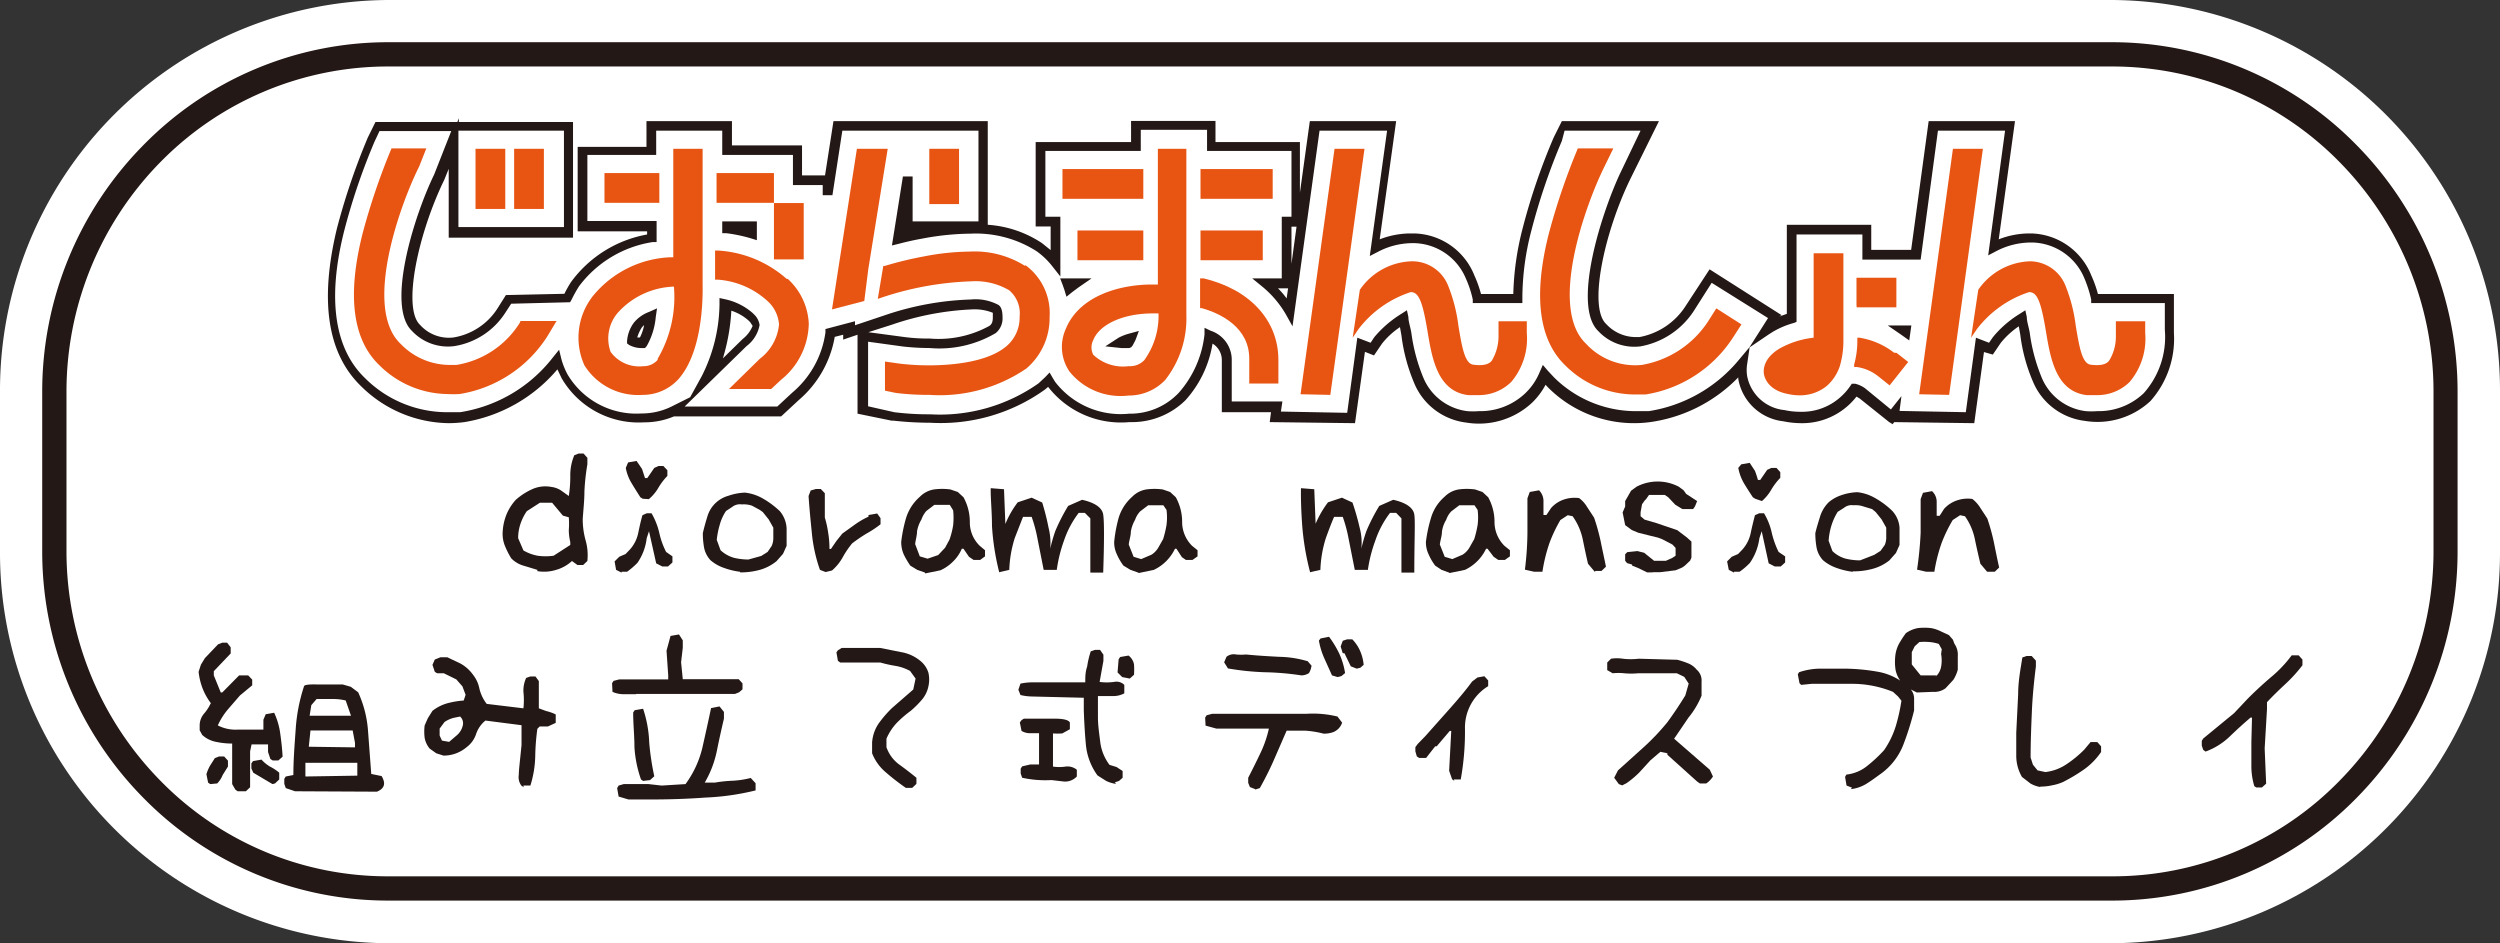 <svg xmlns="http://www.w3.org/2000/svg" viewBox="0 0 118.45 44.69"><rect x="0" y="0" width="118.45" height="44.69" fill="#333333" stroke="none"/><defs><style>.cls-1{fill:#fff;}.cls-2{fill:#231815;}.cls-3{fill:#e85513;}</style></defs><g id="レイヤー_2" data-name="レイヤー 2"><g id="デザイン"><path class="cls-1" d="M18.38,44.69A18.5,18.5,0,0,1,0,26.1V18.59A18.5,18.5,0,0,1,18.38,0h81.7a18.5,18.5,0,0,1,18.37,18.59V26.1a18.5,18.5,0,0,1-18.37,18.59H18.38"/><path class="cls-2" d="M115.87,26.1h-.57A15.5,15.5,0,0,1,110.84,37a15,15,0,0,1-10.76,4.52H18.38A15.05,15.05,0,0,1,7.61,37,15.5,15.5,0,0,1,3.15,26.1V18.59A15.51,15.51,0,0,1,7.61,7.67,15.1,15.1,0,0,1,18.38,3.15h81.7a15.09,15.09,0,0,1,10.76,4.52,15.51,15.51,0,0,1,4.46,10.92V26.1h1.14V18.59a16.63,16.63,0,0,0-4.79-11.72A16.22,16.22,0,0,0,100.08,2H18.38A16.23,16.23,0,0,0,6.8,6.87,16.62,16.62,0,0,0,2,18.59V26.1A16.61,16.61,0,0,0,6.8,37.81a16.23,16.23,0,0,0,11.58,4.86h81.7a16.22,16.22,0,0,0,11.57-4.86,16.62,16.62,0,0,0,4.79-11.71h-.57"/><path class="cls-2" d="M25.46,27l-.66-.2a1.3,1.3,0,0,1-.58-.35,4,4,0,0,1-.31-.62,1.54,1.54,0,0,1-.09-.68,2.54,2.54,0,0,1,.18-.78,2.36,2.36,0,0,1,.44-.69,3.08,3.08,0,0,1,.77-.5,1.52,1.52,0,0,1,.91-.11,1.1,1.1,0,0,1,.45.16l.38.27a6,6,0,0,0,.07-1,2.41,2.41,0,0,1,.19-.93l.2-.08h.24l.18.2V22a10.44,10.44,0,0,0-.14,1.28c0,.43-.05.87-.08,1.3a3.73,3.73,0,0,0,.13,1,2.58,2.58,0,0,1,.09,1l-.2.19h-.27l-.11-.08-.15-.11a1.86,1.86,0,0,1-.75.42,1.89,1.89,0,0,1-.89.06m.77-.73.79-.51v-.14a2.47,2.47,0,0,1-.07-.57,3.86,3.86,0,0,0,0-.6l-.28-.08-.51-.61h-.58l-.62.4a2.41,2.41,0,0,0-.3.6,2.11,2.11,0,0,0-.11.68l.25.58a2.07,2.07,0,0,0,.67.25,2.71,2.71,0,0,0,.76,0Z"/><path class="cls-2" d="M29.45,27.13,29.19,27l-.07-.4.22-.22.3-.13.22-.23a1.69,1.69,0,0,0,.38-.77c.06-.29.12-.57.2-.84l.2-.09.23,0a3.35,3.35,0,0,1,.37.94,3.73,3.73,0,0,0,.32.89l.3.21v.29l-.21.19h-.27l-.29-.15-.34-1.52-.11.33a2.55,2.55,0,0,1-.44,1.17,3.77,3.77,0,0,1-.49.42l-.26,0m1-3.46-.11-.07c-.14-.22-.28-.44-.41-.66a2.09,2.09,0,0,1-.28-.73l.11-.26.4-.07.26.38.14.43h.11l.33-.48.2-.09.23,0,.19.2v.27a3,3,0,0,0-.42.55,2,2,0,0,1-.46.55Z"/><path class="cls-2" d="M35.06,27.09a3.43,3.43,0,0,1-.75-.18,1.92,1.92,0,0,1-.65-.37,1.23,1.23,0,0,1-.3-.59,3.85,3.85,0,0,1-.06-.69c.06-.26.13-.51.21-.77a1.44,1.44,0,0,1,1-1,2.7,2.7,0,0,1,.78-.15,2.18,2.18,0,0,1,.82.26,4.18,4.18,0,0,1,.84.62,1.37,1.37,0,0,1,.32.82v.82l-.17.38-.31.35A2.19,2.19,0,0,1,36,27a3.43,3.43,0,0,1-.93.12m1-.78.3-.19.19-.28a.9.9,0,0,0,.08-.39V25l-.22-.39-.28-.35L36,24.16l-.37-.2a1.17,1.17,0,0,0-.48-.06.59.59,0,0,0-.46.12l-.29.19a2.17,2.17,0,0,0-.3.66,3.88,3.88,0,0,0-.14.71l.18.49a1.55,1.55,0,0,0,.64.36,3,3,0,0,0,.68.08Z"/><path class="cls-2" d="M39.11,27.1,38.85,27a7.25,7.25,0,0,1-.38-1.7c-.06-.59-.12-1.19-.16-1.8l.1-.26.24-.07h.24l.19.2v.27l0,.88a4.77,4.77,0,0,1,.16.73,4.59,4.59,0,0,1,.06.76h.07l.26-.38.28-.35.6-.43a3.78,3.78,0,0,1,.64-.37V24.4l.41-.07.16.22,0,.29a5,5,0,0,1-.68.45,7.25,7.25,0,0,0-.67.46,4.38,4.38,0,0,0-.44.65,2.28,2.28,0,0,1-.51.63l-.29.07"/><path class="cls-2" d="M43.83,27.13,43.46,27l-.33-.2a4.07,4.07,0,0,1-.31-.53,1.46,1.46,0,0,1-.12-.6,6.85,6.85,0,0,1,.23-1.13,2.19,2.19,0,0,1,.65-1,1.21,1.21,0,0,1,.67-.35,2.9,2.9,0,0,1,.78,0l.35.12.27.25a2.41,2.41,0,0,1,.3,1.18,1.55,1.55,0,0,0,.47,1.12l.25.21v.29l-.23.17-.31,0-.22-.15L45.65,26h-.08a1.83,1.83,0,0,1-.41.6,2,2,0,0,1-.6.42l-.73.15m.62-.87.33-.35.21-.39a3.87,3.87,0,0,0,.17-.67,3.35,3.35,0,0,0,0-.71L45,23.92l-.73,0-.38.29a1.23,1.23,0,0,0-.23.4,1.63,1.63,0,0,0-.21.56c0,.2-.07.41-.09.61l.22.58.37.11Z"/><path class="cls-2" d="M47.35,27.14A11.79,11.79,0,0,1,47,24.92c0-.7-.07-1.3-.06-1.79l.63.05.09,2.32q-.3.12-.12-.42a4.47,4.47,0,0,1,.68-1.28l.66-.22.5.23A11.26,11.26,0,0,1,49.68,25a3,3,0,0,1,.08,1v0a7.72,7.72,0,0,1,.24-.84,9.05,9.05,0,0,1,.61-1.19l.66-.29c.62.14.95.38,1,.7s.05,1.25,0,2.75h-.22l-.39,0V24.56l-.26-.26h-.29a4.56,4.56,0,0,0-.7,1.32A6.78,6.78,0,0,0,50.07,27l-.62,0-.3-1.51a6.68,6.68,0,0,0-.27-1l-.41,0-.39,1A5.61,5.61,0,0,0,47.82,27l-.47.11"/><path class="cls-2" d="M53.93,27.13,53.56,27l-.33-.2a2.61,2.61,0,0,1-.31-.53,1.32,1.32,0,0,1-.13-.6A6.86,6.86,0,0,1,53,24.54a2.17,2.17,0,0,1,.64-1,1.21,1.21,0,0,1,.67-.35,2.91,2.91,0,0,1,.78,0l.35.12.27.25a2.41,2.41,0,0,1,.3,1.18,1.59,1.59,0,0,0,.47,1.12l.26.21v.29l-.24.17-.31,0L56,26.4,55.74,26h-.07a2.11,2.11,0,0,1-1,1l-.72.15m.61-.87a1,1,0,0,0,.33-.35l.22-.39a5,5,0,0,0,.16-.67,2.8,2.8,0,0,0,0-.71l-.15-.22-.72,0-.38.29a1.1,1.1,0,0,0-.24.4,1.62,1.62,0,0,0-.2.56c0,.2-.08.41-.1.61l.23.58.36.11Z"/><path class="cls-2" d="M62.08,27.14a12.6,12.6,0,0,1-.38-2.22c-.05-.7-.07-1.3-.06-1.79l.63.05.09,2.32c-.2.08-.24-.06-.13-.42a4.81,4.81,0,0,1,.69-1.28l.66-.22.5.23A11.26,11.26,0,0,1,64.42,25a2.74,2.74,0,0,1,.08,1v0a7.72,7.72,0,0,1,.24-.84,9.05,9.05,0,0,1,.61-1.19l.66-.29c.62.14.95.38,1,.7s0,1.25,0,2.75H66.8l-.4,0V24.56l-.25-.26h-.29a4.56,4.56,0,0,0-.7,1.32A6.78,6.78,0,0,0,64.81,27l-.62,0-.3-1.51a6.68,6.68,0,0,0-.27-1l-.41,0c-.12.27-.24.59-.39,1A5.61,5.61,0,0,0,62.56,27l-.48.11"/><path class="cls-2" d="M68.66,27.13,68.3,27,68,26.8a2.61,2.61,0,0,1-.31-.53,1.32,1.32,0,0,1-.13-.6,6.86,6.86,0,0,1,.24-1.13,2.09,2.09,0,0,1,.64-1,1.21,1.21,0,0,1,.67-.35,2.91,2.91,0,0,1,.78,0l.35.12.27.25a2.41,2.41,0,0,1,.3,1.18,1.59,1.59,0,0,0,.47,1.12l.26.21v.29l-.24.17-.31,0-.22-.15L70.48,26h-.07a2.11,2.11,0,0,1-1,1l-.73.15m.62-.87a1,1,0,0,0,.33-.35l.22-.39a5,5,0,0,0,.16-.67,2.8,2.8,0,0,0,0-.71l-.15-.22-.72,0-.38.29a1.1,1.1,0,0,0-.24.4,1.44,1.44,0,0,0-.2.56c0,.2-.08.41-.1.61l.23.58.36.11Z"/><path class="cls-2" d="M75.56,27.09l-.32-.38c-.09-.38-.17-.77-.25-1.16a2.89,2.89,0,0,0-.48-1.09l-.23-.05-.35.23a7,7,0,0,0-.51,1.07,7.73,7.73,0,0,0-.34,1.38l-.39,0-.44-.1a14.89,14.89,0,0,0,.12-1.78c0-.53,0-1.07,0-1.6l.11-.3.44-.08a.72.72,0,0,1,.21.52v.65h.14l.22-.33a1.41,1.41,0,0,1,.6-.4,1.59,1.59,0,0,1,.73-.07,1.44,1.44,0,0,1,.37.41l.34.52a10,10,0,0,1,.31,1.12c.08.4.17.8.25,1.2l-.21.2h-.28"/><path class="cls-2" d="M78.35,27.12l-.31,0-.43-.21-.28-.11v-.05l-.24-.07L77,26.57l0-.2v-.11l.1-.1.48-.05.32.08.47.38.36,0h.2l.31-.14.15-.1,0-.37-.15-.16-.48-.25-.21-.08-.33-.08-.6-.15-.31-.13L77,24.88l-.12-.6L77,24l0-.26.28-.49.26-.19a2.16,2.16,0,0,1,2,0l.23.17.12.17.52.34-.1.25-.09.13-.32,0h-.19l-.34-.21-.33-.35-.16-.11-.37,0h-.25l-.13,0-.14.2-.07.07-.12.17-.07.38,0,.19.19.16.55.16,1,.34.46.35.21.19v.76l-.06.14-.24.23-.14.1-.31.13-.73.09h-.41"/><path class="cls-2" d="M82.16,27.13,81.91,27l-.08-.4.22-.22.3-.13.22-.23a1.69,1.69,0,0,0,.38-.77c.06-.29.13-.57.2-.84l.2-.09.23,0a3.08,3.08,0,0,1,.37.94,4.22,4.22,0,0,0,.32.89l.31.21v.29l-.21.19h-.28l-.29-.15-.33-1.52-.11.33a2.65,2.65,0,0,1-.45,1.17,3.21,3.21,0,0,1-.49.42l-.26,0m1-3.46-.11-.07q-.22-.33-.42-.66a2.29,2.29,0,0,1-.27-.73L82.5,22l.4-.07.25.38a4.34,4.34,0,0,1,.14.43h.11l.33-.48.2-.09.24,0,.18.2v.27a3,3,0,0,0-.42.55,2.09,2.09,0,0,1-.45.55Z"/><path class="cls-2" d="M87.77,27.09a3.43,3.43,0,0,1-.75-.18,2,2,0,0,1-.65-.37,1.23,1.23,0,0,1-.3-.59,3.85,3.85,0,0,1-.06-.69c.06-.26.14-.51.22-.77a1.65,1.65,0,0,1,.41-.69,1.77,1.77,0,0,1,.58-.33,2.57,2.57,0,0,1,.78-.15,2.13,2.13,0,0,1,.81.26,3.92,3.92,0,0,1,.84.62A1.31,1.31,0,0,1,90,25v.82l-.17.38-.31.35a2.19,2.19,0,0,1-.79.4,3.38,3.38,0,0,1-.93.12m1-.78.3-.19.2-.28a.91.91,0,0,0,.07-.39V25l-.22-.39-.28-.35-.17-.14L88.3,24a1.12,1.12,0,0,0-.48-.06.57.57,0,0,0-.45.12l-.3.19a2.8,2.8,0,0,0-.3.66,3.19,3.19,0,0,0-.13.71l.18.49a1.46,1.46,0,0,0,.63.36,3,3,0,0,0,.68.08Z"/><path class="cls-2" d="M94.15,27.09l-.32-.38c-.09-.38-.18-.77-.26-1.16a2.87,2.87,0,0,0-.47-1.09l-.23-.05-.35.23A7,7,0,0,0,92,25.71a7.67,7.67,0,0,0-.35,1.38l-.38,0-.44-.1A17.32,17.32,0,0,0,91,25.25c0-.53,0-1.07,0-1.6l.11-.3.43-.08a.69.69,0,0,1,.22.52v.65h.14l.21-.33a1.44,1.44,0,0,1,.61-.4,1.57,1.57,0,0,1,.73-.07,1.6,1.6,0,0,1,.37.41l.34.52a10,10,0,0,1,.31,1.12c.08.4.16.8.25,1.2l-.21.2h-.28"/><path class="cls-2" d="M11.26,37.49l-.11-.08L11,37.15V35.52l0-.29a3.69,3.69,0,0,1-.76-.08,1.33,1.33,0,0,1-.66-.33l-.12-.22,0-.22a.87.87,0,0,1,.2-.56,2.06,2.06,0,0,0,.32-.49H10a2.94,2.94,0,0,1-.4-.71,3.14,3.14,0,0,1-.19-.79l.11-.34.19-.31.62-.65.2-.08h.23l.17.22,0,.29-.8.84V32l.33.81h.07l.8-.81.43,0,.19.2v.27l-.58.48-.58.67a3.26,3.26,0,0,0-.47.75,1.82,1.82,0,0,0,.91.2c.34,0,.67,0,1,0l.25,0v-.22l0-.25.11-.26.4-.07a3.39,3.39,0,0,1,.29,1c.05.36.09.71.11,1.08l-.2.18h-.27l-.11-.07-.11-.33,0-.36h-.22l-.56,0-.07.33V37.3l-.2.19h-.27m-1.42-.34-.1-.07-.08-.4a2.09,2.09,0,0,1,.17-.4l.23-.36.2-.08h.24l.18.2v.28l-.25.4a1.19,1.19,0,0,1-.26.4Zm2.95,0L12,36.61l-.09-.2,0-.24.08-.11.4-.07a1.71,1.71,0,0,0,.4.33,2.22,2.22,0,0,1,.44.29l0,.32-.2.19Zm1.07.34-.44-.15-.07-.2v-.24l.07-.11.36-.07c0-.73.06-1.45.11-2.17a8.19,8.19,0,0,1,.4-2.05c.05-.06.26-.08.62-.07h1.21l.38.11.35.26a5.31,5.31,0,0,1,.47,1.87l.15,2,.49.1c.21.35.14.59-.22.74Zm2.95-.74v-.21l0-.4-.18,0H14.47v.4l0,.25Zm-.11-1.34V35.2l-.11-.59h-2l-.08.77Zm-.19-1.5-.25-.72a2.45,2.45,0,0,0-.62-.07H15l-.25.29-.08.5Z"/><path class="cls-2" d="M24.81,37.3l-.11-.08a.68.68,0,0,1-.12-.51c0-.22.06-.69.13-1.41v-.94L23,34.14a1.4,1.4,0,0,0-.45.66,1.27,1.27,0,0,1-.44.6,1.72,1.72,0,0,1-.49.29,1.66,1.66,0,0,1-.61.11l-.34-.11-.31-.22a1.1,1.1,0,0,1-.24-.51,2.33,2.33,0,0,1,0-.59l.15-.34.22-.35a2,2,0,0,1,.71-.36,4.13,4.13,0,0,1,.77-.13l.09-.27-.15-.4-.29-.33-.59-.29-.32,0-.11-.07-.11-.33.11-.25.27-.11h.32l.63.3a1.83,1.83,0,0,1,.6.54,1.51,1.51,0,0,1,.29.63,1.91,1.91,0,0,0,.35.74l1.74.21a3.63,3.63,0,0,0,0-.78,1.42,1.42,0,0,1,.13-.66l.2-.07h.24l.16.22,0,.29,0,1,.35.13a2.06,2.06,0,0,1,.45.16l0,.4-.37.17-.39,0-.11.11a10.94,10.94,0,0,0-.1,1.28,5,5,0,0,1-.23,1.41l-.33,0m-3.17-2.37a.86.86,0,0,0,.29-.45.43.43,0,0,0-.12-.45L21.55,34a1.34,1.34,0,0,0-.49.21l-.23.31v.33l.11.24.34.06Z"/><path class="cls-2" d="M30.14,32.89h-.65a1.27,1.27,0,0,1-.47-.11L29,32.37l.07-.11.27-.07h.31l.66,0h1.35V32l-.08-1.17.19-.7.4-.07.18.28v.35l-.08.69.08.8H35l.18.2v.28l-.16.14-.2.08H30.14m.62,5h-.69l-.29,0-.47-.14-.07-.4.07-.12.24-.07h.27l.22,0,.69,0,.62.07,1.13-.07a4.79,4.79,0,0,0,.8-1.73c.14-.62.28-1.25.41-1.87l.4-.08.21.26v.32c-.12.51-.23,1-.34,1.55a4.94,4.94,0,0,1-.57,1.48h.48a6.42,6.42,0,0,1,.87-.09,4.36,4.36,0,0,0,.83-.13l.23.25,0,.34a12,12,0,0,1-2.4.34Q32.19,37.88,30.76,37.88ZM30.47,37l-.1-.07a5.62,5.62,0,0,1-.31-1.53c0-.54-.06-1.08-.06-1.64l.07-.11.4-.07a5.66,5.66,0,0,1,.29,1.6A12.46,12.46,0,0,0,31,36.78l-.2.18Z"/><path class="cls-2" d="M42.92,37.33a10.52,10.52,0,0,1-.93-.72,2.26,2.26,0,0,1-.67-.92l0-.51a1.83,1.83,0,0,1,.31-.9,5.37,5.37,0,0,1,.64-.74l1-.87.11-.52-.26-.36a2.18,2.18,0,0,0-.69-.24,6.2,6.2,0,0,1-.72-.16h-1.9l-.11-.08-.07-.4.07-.1.18-.11h1.83l1,.2a1.92,1.92,0,0,1,.94.45,1.16,1.16,0,0,1,.34.53,1.47,1.47,0,0,1,0,.63,1.41,1.41,0,0,1-.3.63,4.59,4.59,0,0,1-.54.54,5.26,5.26,0,0,0-.67.58A2.58,2.58,0,0,0,42,35l0,.4a1.71,1.71,0,0,0,.6.82c.28.2.55.41.82.63v.29l-.2.19h-.27"/><path class="cls-2" d="M52.88,37.14a1.5,1.5,0,0,1-.47-.14L52,36.74a2.93,2.93,0,0,1-.55-1.45c-.05-.53-.08-1.07-.1-1.64l0-.59L48.9,33a2.55,2.55,0,0,1-.55-.07l-.1-.25.1-.29a2.68,2.68,0,0,1,.61-.06h2.46c0-.25,0-.49.09-.75a4.2,4.2,0,0,1,.17-.72l.2-.07h.24l.16.23,0,.29-.18,1a2.58,2.58,0,0,0,.68,0,.53.53,0,0,1,.49.14l0,.4a1.1,1.1,0,0,1-.53.13c-.23,0-.48,0-.72,0l0,1c0,.38.06.77.11,1.18a2.24,2.24,0,0,0,.44,1.08l.33.1.29.19,0,.32-.17.15-.2.07m-3-.11a5.13,5.13,0,0,1-1.39-.11l-.07-.2v-.23l.07-.11.39-.09.41,0V34.74h-.43a.77.77,0,0,1-.4-.11l-.08-.4.08-.11.11-.07h1.46q.62,0,.72.18l0,.32-.36.2a3.24,3.24,0,0,1-.44,0v1.57a2,2,0,0,0,.6,0,.7.7,0,0,1,.53.15l0,.32a.76.76,0,0,1-.6.24Zm3.35-4.88-.22-.22L53,31.24l.07-.11.4-.07a.68.68,0,0,1,.26.42,3.91,3.91,0,0,1,0,.49l-.2.18Z"/><path class="cls-2" d="M59.47,37.39l-.25-.1-.08-.2v-.24c.2-.39.39-.77.57-1.15a5.32,5.32,0,0,0,.41-1.18H58.63l-1,0-.51-.14L57.1,34l.07-.11.26-.07h.29l.87,0,0,0h1.64c.56,0,1.12,0,1.67,0a4.85,4.85,0,0,1,1.47.13l.22.29a.73.73,0,0,1-.4.44,1.27,1.27,0,0,1-.48.08,4.54,4.54,0,0,0-.86-.14c-.3,0-.6,0-.89,0L60.36,36c-.2.46-.43.91-.67,1.34l-.22.07M61.66,32a13.2,13.2,0,0,0-1.76-.15,12.54,12.54,0,0,1-1.72-.18L58,31.38l.11-.26a.55.55,0,0,1,.46-.11,2.69,2.69,0,0,0,.47,0c.5.05,1,.08,1.56.11a5,5,0,0,1,1.36.21l.18.21a.94.94,0,0,1-.12.35A.67.67,0,0,1,61.66,32Zm1.71.08L63.11,32l-.36-.8a3.49,3.49,0,0,1-.26-.85l.08-.1.4-.08a4.72,4.72,0,0,1,.49.81,3.54,3.54,0,0,1,.27.91l-.17.14Zm.91-.4L64,31.57l-.3-.62-.08,0-.1-.32.1-.27.21-.07h.24a1.83,1.83,0,0,1,.38.57,2.08,2.08,0,0,1,.16.64l-.16.14Z"/><path class="cls-2" d="M68.91,37l-.11-.08-.14-.4.1-1.89h-.07l-.62.73H68l-.43.55-.33,0-.11-.07-.07-.24V35.4l.11-.15.36-.37,1.13-1.27c.39-.44.76-.87,1.09-1.32L70,32.1l.33-.06.18.2v.27a2.3,2.3,0,0,0-1.1,2,12.75,12.75,0,0,1-.2,2.42l-.33,0"/><path class="cls-2" d="M76.88,37.22l-.18-.07-.22-.3.18-.35,1.11-1A11.06,11.06,0,0,0,79,34.22c.3-.41.58-.83.85-1.27l.16-.56-.21-.32-.35-.17H77.61a3.51,3.51,0,0,1-.65,0,2.54,2.54,0,0,0-.55,0l-.26-.15,0-.36.18-.18a1.81,1.81,0,0,1,.56,0,3.16,3.16,0,0,0,.75,0l1.83.05a4,4,0,0,1,.49.16,1,1,0,0,1,.43.31.67.67,0,0,1,.23.56c0,.23,0,.46,0,.67A4,4,0,0,1,80,34c-.23.34-.46.68-.68,1l1.69,1.47.15.32a1.12,1.12,0,0,1-.32.33l-.3,0-.14-.1L79,35.76v-.07l-.33-.07-.47.4-.54.59a4.41,4.41,0,0,1-.6.5l-.22.11"/><path class="cls-2" d="M87.75,37.32l-.26-.1-.07-.41.06-.11a1.9,1.9,0,0,0,1-.42,6.86,6.86,0,0,0,.79-.74,4.23,4.23,0,0,0,.55-1.13,8.76,8.76,0,0,0,.27-1.21L89.93,33l-.24-.22a5.14,5.14,0,0,0-1.86-.38l-2,0-.49.05-.08-.08-.08-.42.06-.1a3.19,3.19,0,0,1,1-.17h1.1a9.43,9.43,0,0,1,1.7.16,2.82,2.82,0,0,1,1.44.77.67.67,0,0,1,.21.48q0,.3,0,.57a13.72,13.72,0,0,1-.52,1.65,3.07,3.07,0,0,1-1.14,1.41c-.23.17-.44.32-.64.44a1.81,1.81,0,0,1-.7.23m3.13-4.58-.5-.25-.19-.19a1.34,1.34,0,0,1-.32-.64,2.57,2.57,0,0,1,0-.74,1.6,1.6,0,0,1,.16-.48A5.14,5.14,0,0,1,90.3,30a1.47,1.47,0,0,1,.56-.24,2.73,2.73,0,0,1,.64,0,1.72,1.72,0,0,1,.47.16l.37.17.19.22.07.19a.9.9,0,0,1,.16.58c0,.22,0,.44,0,.65a1.71,1.71,0,0,1-.21.48l-.37.4a.89.89,0,0,1-.6.17Zm.87-.73a.85.85,0,0,0,.28-.49,1.71,1.71,0,0,0,0-.6L92,30.76l-.14-.25a1.81,1.81,0,0,0-.44-.09,2.64,2.64,0,0,0-.48,0l-.22.2-.14.28,0,.58L91,32h.76Z"/><path class="cls-2" d="M96.68,37.29a1.38,1.38,0,0,1-.48-.17l-.4-.31a2,2,0,0,1-.27-1c0-.36,0-.72,0-1.09l.09-1.82c0-.61.11-1.19.2-1.75l.2-.07h.24l.2.22v.28c-.09.71-.16,1.42-.19,2.13s-.06,1.44-.06,2.18l.11.34.22.27.37.08a2.25,2.25,0,0,0,1-.37,5.3,5.3,0,0,0,.84-.69l.3-.36h.32l.18.2v.27a3.28,3.28,0,0,1-.8.82,8.3,8.3,0,0,1-1,.6,2.33,2.33,0,0,1-.53.16,2.53,2.53,0,0,1-.56.06"/><path class="cls-2" d="M106.92,37.32l-.11-.07a3.31,3.31,0,0,1-.14-1c0-.36,0-.73,0-1.09L106.7,34h-.07c-.34.29-.68.6-1,.91a3.28,3.28,0,0,1-1.13.7l-.11-.08-.07-.2V35.1l.07-.11,1.46-1.2.65-.69q.51-.51,1.08-1a5.85,5.85,0,0,0,1-1.05h.33l.18.2v.27a6.94,6.94,0,0,1-.82.9c-.3.28-.59.56-.86.85l0,.33-.11,1.86.07,1.67-.2.18h-.27"/><path class="cls-1" d="M102.81,15.75V14.13H99.26a5.13,5.13,0,0,0-.34-1,2.94,2.94,0,0,0-2.65-1.84h-.08a3.84,3.84,0,0,0-1.74.43L95.24,6H91.62l-.83,6.11H88.47V10.88H84.89v4.2a4.73,4.73,0,0,0-1,.44l-.2.13.41-.65-3-1.92-1,1.52a3.59,3.59,0,0,1-2.36,1.58l-.26,0a2.15,2.15,0,0,1-1.51-.68c-1-1,0-4.85,1.1-7.14L78.23,6H74.12l-.3.62a29.56,29.56,0,0,0-1.45,4.28,12.73,12.73,0,0,0-.44,3.27H70a5.89,5.89,0,0,0-.34-1A3,3,0,0,0,67,11.29h-.08a3.88,3.88,0,0,0-1.75.43L65.94,6H62.32l-1.21,8.8A5,5,0,0,0,60,13.42h1V10.5h.47V6.92H57.37V6H53.82v1H49.3V10.5H50v1.94a3.57,3.57,0,0,0-.77-.73A5.54,5.54,0,0,0,46,10.84a13.12,13.12,0,0,0-2.37.24c-.36.07-.72.15-1.09.25L43,8.4v2.36h3.58V6H39.71l-.5,3.26V8.54H37.8V7.12H34.45V6H30.86V7.12H27.6V10.7h3.28v.55a5.62,5.62,0,0,0-3.64,2.21,6,6,0,0,0-.37.65l-2.78.06-.34.54a3.29,3.29,0,0,1-2.25,1.47l-.26,0a2.13,2.13,0,0,1-1.51-.68c-1-1,0-4.85,1.1-7.14l0,0,.63-1.58V11H26.9V6h-9l-.3.62a29.56,29.56,0,0,0-1.45,4.28c-.84,3.33-.47,5.77,1.11,7.26a5.74,5.74,0,0,0,4,1.66,5.58,5.58,0,0,0,.7,0,7.17,7.17,0,0,0,4.55-2.68,3,3,0,0,0,.31.77,4,4,0,0,0,3.71,2A3.42,3.42,0,0,0,32,19.45l-.07.07h5l.77-.71a4.82,4.82,0,0,0,1.65-3l.89-.24,0,.21,1.88-.62A13.83,13.83,0,0,1,46,14.42a2.16,2.16,0,0,1,1.18.22l.09.39a.68.68,0,0,1-.24.58,5.19,5.19,0,0,1-3,.65,9,9,0,0,1-1.22-.07l-1.93-.26,0,3.5,1.43.3h.06a13.51,13.51,0,0,0,1.73.1h0a8.28,8.28,0,0,0,5.29-1.52L49.7,18l.11.19a4.15,4.15,0,0,0,3.7,1.61h.07a3.35,3.35,0,0,0,2.45-1,5.12,5.12,0,0,0,1.27-2.89A1.27,1.27,0,0,1,58.15,17l0,2.25h2.37l-.07.48,3.6.07.48-3.46.53.2.27-.41a5.41,5.41,0,0,1,1.21-1c0,.18.08.42.14.74A7.91,7.91,0,0,0,67.23,18a2.84,2.84,0,0,0,2.26,1.71,3.86,3.86,0,0,0,.58,0,3.36,3.36,0,0,0,2.36-.91,3.26,3.26,0,0,0,.73-1.09l.32.33a5.74,5.74,0,0,0,4,1.66,5.48,5.48,0,0,0,.7,0,7.13,7.13,0,0,0,4.4-2.5,2.29,2.29,0,0,0,0,.64,2.25,2.25,0,0,0,2,1.81,4.43,4.43,0,0,0,.8.08,3,3,0,0,0,2-.71,3,3,0,0,0,.53-.59,1.17,1.17,0,0,1,.39.18l1.4,1.12.12-.16v.14l3.6.07.47-3.46.52.2.28-.41a5.34,5.34,0,0,1,1.2-1c0,.18.08.42.14.74A7.91,7.91,0,0,0,96.53,18a2.84,2.84,0,0,0,2.26,1.71,3.86,3.86,0,0,0,.58,0,3.36,3.36,0,0,0,2.36-.91,4.24,4.24,0,0,0,1.08-3.13m-49.3.51-.36,0a3.35,3.35,0,0,1,.47-.18l-.1.2ZM51,13.42l-.33.24-.08-.24ZM35.63,10.7v.37a7.48,7.48,0,0,0-1.18-.25V10.7Zm-5.41,4.7a1.47,1.47,0,0,1,.62-.42,3.2,3.2,0,0,1-.39,1.27,1.09,1.09,0,0,1-.52-.11A1.48,1.48,0,0,1,30.22,15.4Zm4.22-1a2.61,2.61,0,0,1,1.19.59h0l.06.05.19.34c0,.14-.14.42-.55.8h0l-1.76,1.72A8,8,0,0,0,34.44,14.42Zm55.85,1.3-.11-.07h.12Z"/><path class="cls-2" d="M89.66,20.09,89.51,20h0v0l-1.4-1.12-.15-.09a3.12,3.12,0,0,1-.47.49,3.24,3.24,0,0,1-2.15.77,4.24,4.24,0,0,1-.85-.09,2.44,2.44,0,0,1-2.13-2l0-.08A7.21,7.21,0,0,1,78.18,20a5.75,5.75,0,0,1-4.86-1.67l-.09-.1a3.45,3.45,0,0,1-.64.85,3.69,3.69,0,0,1-3.13.94A3.06,3.06,0,0,1,67,18.14a8.46,8.46,0,0,1-.6-2.25l-.07-.39a3.72,3.72,0,0,0-.85.78l-.38.56-.43-.17-.47,3.38L60.16,20l.06-.47H57.89l0-2.48a.91.91,0,0,0-.44-.77,5.23,5.23,0,0,1-1.28,2.68A3.61,3.61,0,0,1,53.59,20h-.08a4.37,4.37,0,0,1-3.85-1.67l-.14.12a8.48,8.48,0,0,1-5.44,1.58h0a16.34,16.34,0,0,1-1.76-.1l-.08,0-1.61-.33,0-3.74-.68.23,0-.23-.4.1a5.08,5.08,0,0,1-1.71,3l-.83.77H31.93a3.58,3.58,0,0,1-1.41.28,4.22,4.22,0,0,1-3.91-2.09l-.2-.42A7.32,7.32,0,0,1,22,20a6.11,6.11,0,0,1-.73.05,6,6,0,0,1-4.13-1.72c-1.64-1.56-2-4.08-1.18-7.49a31.6,31.6,0,0,1,1.47-4.33l.36-.73h3.88l.07-.18v.18h5.41v5.48H21.26V8l-.21.52c-1.23,2.52-2,6.07-1.15,6.87a1.83,1.83,0,0,0,1.58.6,3.06,3.06,0,0,0,2.08-1.36l.41-.65,2.77-.06a6,6,0,0,1,.31-.55,5.71,5.71,0,0,1,3.61-2.26v-.15H27.37v-4h3.26V5.74h4.05V6.89H38V8.31h1.09l.4-2.57H46.8v4.91a5.27,5.27,0,0,1,2.57.87l.41.33V10.73h-.71v-4h4.52v-1h4v1h4V9.13l.47-3.39h4.09l-.78,5.6a4.07,4.07,0,0,1,1.46-.28H67a3.15,3.15,0,0,1,2.86,2,5.49,5.49,0,0,1,.31.87H71.7a13.59,13.59,0,0,1,.44-3.1,29.64,29.64,0,0,1,1.48-4.33L74,5.74H78.6L77.24,8.49c-1.22,2.51-2,6.06-1.14,6.86a1.91,1.91,0,0,0,1.35.62l.23,0a3.31,3.31,0,0,0,2.19-1.48L81,12.76l3.41,2.17L84.3,15l.36-.13V10.65h4v1.19h1.89l.83-6.1h4.09l-.77,5.6a4,4,0,0,1,1.45-.28h.08a3.15,3.15,0,0,1,2.86,2,5.49,5.49,0,0,1,.31.87H103v1.85A4.43,4.43,0,0,1,101.89,19a3.68,3.68,0,0,1-3.12.94,3.06,3.06,0,0,1-2.44-1.84,8.13,8.13,0,0,1-.61-2.25l-.07-.39a4,4,0,0,0-.85.78l-.38.56L94,16.68l-.46,3.37L89.75,20l-.09.11m-47.29-.58h0a13,13,0,0,0,1.7.1v0a8.1,8.1,0,0,0,5.14-1.47l.31-.29.21-.22.15.26.11.18a3.92,3.92,0,0,0,3.51,1.51h.07a3.16,3.16,0,0,0,2.29-1,5,5,0,0,0,1.21-2.76l0-.31.29.14a1.45,1.45,0,0,1,1,1.35l0,2h2.4l-.07.48,3.14.06L64.31,16l.63.24.17-.26a5.22,5.22,0,0,1,1.27-1.1l.28-.18.07.32c0,.21.09.46.14.75a8.42,8.42,0,0,0,.57,2.13,2.6,2.6,0,0,0,2.08,1.58,3.48,3.48,0,0,0,.55,0,3.09,3.09,0,0,0,2.2-.85,2.9,2.9,0,0,0,.68-1l.15-.34.24.28.29.31a5.51,5.51,0,0,0,3.82,1.6c.22,0,.45,0,.67,0a6.93,6.93,0,0,0,4.26-2.42l.52-.62-.12.81a1.82,1.82,0,0,0,0,.57,2,2,0,0,0,1.77,1.61,3.39,3.39,0,0,0,.76.08,2.72,2.72,0,0,0,1.85-.66,2.81,2.81,0,0,0,.49-.54l.09-.13.15,0a1.33,1.33,0,0,1,.48.22l1.22,1,.5-.63-.09.7,3.14.06L93.62,16l.62.24.18-.26a5,5,0,0,1,1.26-1.1l.28-.18.07.32c0,.21.09.46.14.75a8.42,8.42,0,0,0,.57,2.13,2.6,2.6,0,0,0,2.08,1.58,3.48,3.48,0,0,0,.55,0,3.09,3.09,0,0,0,2.2-.85,4,4,0,0,0,1-3h0V14.36H99.08l0-.17a5.8,5.8,0,0,0-.32-1,2.74,2.74,0,0,0-2.46-1.7h-.07a3.57,3.57,0,0,0-1.63.4l-.4.21L95,6.19H91.82L91,12.3H88.24V11.11H85.12v4.14L85,15.3a4,4,0,0,0-1,.42l-.19.12-.93.63.89-1.4L81.1,13.4l-.84,1.32a3.82,3.82,0,0,1-2.53,1.69,2.33,2.33,0,0,1-2-.72c-1.23-1.17.08-5.4,1-7.41l1-2.09h-3.6L74,6.68a29.91,29.91,0,0,0-1.44,4.23,12.71,12.71,0,0,0-.43,3.22v.23H69.78l0-.17a5,5,0,0,0-.33-1A2.72,2.72,0,0,0,67,11.52h-.07a3.53,3.53,0,0,0-1.64.41l-.39.2.82-5.94H62.52l-1.28,9.27-.33-.59a4.86,4.86,0,0,0-1.09-1.28l-.49-.4h1.4V10.27h.46V7.15h-4v-1H54.05v1H49.53v3.12h.71V13.1l-.41-.52a3.57,3.57,0,0,0-.72-.68A5.35,5.35,0,0,0,46,11.07a12.8,12.8,0,0,0-2.33.24q-.51.09-1.08.24l-.33.08.52-3.27.46,0v2.13h3.12V6.19H39.91l-.47,3.06-.46,0V8.77H37.57V7.34H34.22V6.19H31.09V7.34H27.83v3.13h3.28v1l-.19,0a5.38,5.38,0,0,0-3.49,2.1,6.61,6.61,0,0,0-.35.63l-.07.12-2.79.07-.28.43a3.53,3.53,0,0,1-2.42,1.58,2.33,2.33,0,0,1-2-.72c-1.23-1.17.08-5.41,1.05-7.41l0,0,.81-2.06h-3.4l-.23.49a29.91,29.91,0,0,0-1.44,4.23c-.82,3.24-.46,5.61,1,7a5.51,5.51,0,0,0,3.82,1.6c.22,0,.45,0,.67,0a6.91,6.91,0,0,0,4.4-2.6l.29-.36.11.45a3.5,3.5,0,0,0,.29.72,3.79,3.79,0,0,0,3.51,1.85,3.19,3.19,0,0,0,1.4-.32l.9-.45.55-1a7.71,7.71,0,0,0,.84-3.42v-.28l.27.06a2.9,2.9,0,0,1,1.3.65l.06.06a.86.86,0,0,1,.27.51,1.63,1.63,0,0,1-.62,1h0l-2.93,2.86,0,0h4.39l.7-.65a4.54,4.54,0,0,0,1.58-2.86v-.16l1.4-.37,0,.19,1.52-.51A13.9,13.9,0,0,1,46,14.19a2.3,2.3,0,0,1,1.31.26c.13.09.19.28.19.58a.9.9,0,0,1-.32.75,5.25,5.25,0,0,1-3.13.71,11.87,11.87,0,0,1-1.25-.07l-1.67-.23,0,3.06Zm-7.72-4.79a9.54,9.54,0,0,1-.4,2.24l.94-.92a1.5,1.5,0,0,0,.47-.62l-.12-.18-.07-.07A2.28,2.28,0,0,0,34.65,14.72Zm6.49,1,1.72.23a8.53,8.53,0,0,0,1.19.07,5,5,0,0,0,2.83-.6c.09-.07.16-.15.16-.4l0-.22a2.31,2.31,0,0,0-1-.16,13.4,13.4,0,0,0-3.77.72Zm19.41-2.08a3.72,3.72,0,0,1,.41.48l.07-.48Zm.64-2.92v1.76l.24-1.76ZM42.81,11v0L43,11ZM21.72,6.19v4.57h5V6.19Zm31.79,10.3-.39,0-.75-.08L53,16a2.45,2.45,0,0,1,.52-.2l.44-.12-.16.43-.13.25-.07.09Zm-22.95,0h-.12a1.23,1.23,0,0,1-.64-.15l-.09-.07v-.11a1.66,1.66,0,0,1,.33-.88,1.68,1.68,0,0,1,.71-.5l.38-.17-.06.41a3.38,3.38,0,0,1-.43,1.38Zm-.37-.5.13,0a2.19,2.19,0,0,0,.2-.59l-.1.1A1.74,1.74,0,0,0,30.19,16Zm60.27.14-.31-.22-.1-.07-.61-.42h1.12ZM50.53,14.06l-.1-.33-.08-.23-.12-.31h1.49l-.61.42-.31.23ZM35.86,11.38l-.29-.09a7.33,7.33,0,0,0-1.15-.24l-.2,0v-.56h1.64Z"/><path class="cls-3" d="M89.74,16.71A3.61,3.61,0,0,0,88.1,16L88,16v.14a4.15,4.15,0,0,1-.15,1.13l0,.12.13,0a2.1,2.1,0,0,1,1,.43l.55.44.88-1.11-.55-.43"/><path class="cls-3" d="M24.63,15.29a4.36,4.36,0,0,1-3,2l-.39,0a3.24,3.24,0,0,1-2.26-1c-1.8-1.71,0-6.65.88-8.4l.34-.86H18.55a31.38,31.38,0,0,0-1.38,4.07c-.73,2.92-.46,5,.81,6.21a4.65,4.65,0,0,0,3.22,1.36,5.44,5.44,0,0,0,.57,0,6.07,6.07,0,0,0,4.16-2.73l.44-.73-1.71,0,0,0"/><path class="cls-3" d="M74.75,7.05a31.38,31.38,0,0,0-1.38,4.07c-.73,2.92-.46,5,.81,6.21a4.67,4.67,0,0,0,3.23,1.36l.56,0a6.07,6.07,0,0,0,4.16-2.73l.38-.59-1.19-.76-.38.6a4.7,4.7,0,0,1-3.15,2.08,3.16,3.16,0,0,1-2.64-1c-1.81-1.71,0-6.65.87-8.4l.42-.86H74.75"/><rect class="cls-3" x="22.53" y="7.05" width="1.41" height="2.85"/><rect class="cls-3" x="24.36" y="7.05" width="1.41" height="2.85"/><rect class="cls-3" x="36.67" y="9.62" width="1.41" height="2.67"/><rect class="cls-3" x="44.03" y="7.05" width="1.41" height="2.62"/><rect class="cls-3" x="33.95" y="8.2" width="2.72" height="1.41"/><rect class="cls-3" x="28.64" y="8.2" width="2.6" height="1.41"/><path class="cls-3" d="M48.57,12.6a4.49,4.49,0,0,0-2.63-.68,11.89,11.89,0,0,0-2.17.23,17.11,17.11,0,0,0-1.85.45l-.07,0-.26,1.56.18-.06A14.82,14.82,0,0,1,46,13.33a3.16,3.16,0,0,1,1.81.42A1.43,1.43,0,0,1,48.31,15a1.78,1.78,0,0,1-.61,1.39c-.92.8-2.71.92-3.69.92a11.5,11.5,0,0,1-1.37-.08l-.71-.1,0,1.38.53.11h0a13,13,0,0,0,1.59.09h0a7.29,7.29,0,0,0,4.58-1.25,3.14,3.14,0,0,0,1.1-2.44,2.81,2.81,0,0,0-1.15-2.46"/><polyline class="cls-3" points="39.42 14.66 40.6 7.05 42.06 7.05 41.14 12.75 40.95 14.26 39.42 14.66"/><rect class="cls-3" x="56.88" y="10.92" width="2.95" height="1.41"/><rect class="cls-3" x="51.05" y="10.92" width="3.12" height="1.41"/><rect class="cls-3" x="56.88" y="8.01" width="3.42" height="1.41"/><rect class="cls-3" x="50.34" y="8.01" width="3.83" height="1.41"/><path class="cls-3" d="M72.37,15.22H71v.72a2.26,2.26,0,0,1-.32,1.15c-.16.2-.46.24-.87.19s-.54-.83-.71-1.84a7.57,7.57,0,0,0-.47-1.86,1.83,1.83,0,0,0-1.69-1.2h-.05a3.09,3.09,0,0,0-2.46,1.35l0,0L64.09,16l.27-.4a5.1,5.1,0,0,1,2.48-1.76h0c.38,0,.56.43.8,1.88.21,1.26.47,2.82,1.92,3l.43,0a2.2,2.2,0,0,0,1.61-.62,3.18,3.18,0,0,0,.74-2.32v-.55"/><polyline class="cls-3" points="63.23 7.05 61.62 18.68 63.03 18.71 64.65 7.05 63.23 7.05"/><path class="cls-3" d="M101.67,15.22h-1.42v.72a2.17,2.17,0,0,1-.32,1.15c-.16.2-.46.24-.87.19s-.54-.83-.71-1.84a7.57,7.57,0,0,0-.47-1.86,1.83,1.83,0,0,0-1.69-1.2h0a3.1,3.1,0,0,0-2.46,1.35l0,0L93.39,16l.27-.4a5.1,5.1,0,0,1,2.48-1.76h0c.38,0,.56.43.8,1.88.21,1.26.47,2.82,1.92,3l.43,0a2.18,2.18,0,0,0,1.61-.62,3.18,3.18,0,0,0,.74-2.32v-.55"/><polyline class="cls-3" points="92.53 7.05 90.93 18.68 92.35 18.71 93.95 7.05 92.53 7.05"/><polyline class="cls-3" points="87.96 14.45 87.97 14.56 89.85 14.56 89.85 13.16 87.96 13.16 87.96 14.45"/><path class="cls-3" d="M85.93,16a4.25,4.25,0,0,0-1.59.5c-.77.45-.81,1-.76,1.25s.29.75,1.1.91a2.44,2.44,0,0,0,.59.07,2,2,0,0,0,1.29-.45,2.16,2.16,0,0,0,.61-.93,4.18,4.18,0,0,0,.17-1.21V12H85.93v4"/><path class="cls-3" d="M37.28,13.22A5.39,5.39,0,0,0,34,11.87h-.12v1.38H34a3.9,3.9,0,0,1,2.35,1l0,0a1.66,1.66,0,0,1,.56,1.12A2.31,2.31,0,0,1,36,17l-1.46,1.43h2L37,18a3.49,3.49,0,0,0,1.32-2.67,3.06,3.06,0,0,0-1-2.12"/><path class="cls-3" d="M31.9,7.05l0,5.14h-.16a5,5,0,0,0-3.66,1.85,3.19,3.19,0,0,0-.39,3.27,3,3,0,0,0,2.75,1.4,2.29,2.29,0,0,0,1.7-.74c1-1.12,1.17-3.23,1.15-4.45h0V12.39h0V7.05H31.9m-.74,10a.88.88,0,0,1-.69.3,1.67,1.67,0,0,1-1.54-.68,1.87,1.87,0,0,1,.34-1.85,3.73,3.73,0,0,1,2.66-1.24h0A5.78,5.78,0,0,1,31.16,17Z"/><path class="cls-3" d="M57,13.19l-.14,0V14.6h.08c.85.24,2.27.89,2.25,2.43l0,1.14h1.38l0-1.12c0-1.87-1.35-3.35-3.58-3.87"/><path class="cls-3" d="M54.86,13.48h-.27c-1.57,0-3.47.55-4.1,2.12a2.07,2.07,0,0,0,.18,2,3.1,3.1,0,0,0,2.8,1.14h.06A2.37,2.37,0,0,0,55.21,18a4.71,4.71,0,0,0,1-3.06V7.05H54.86v6.43m-.64,3.58a.93.93,0,0,1-.7.29h-.05a2.06,2.06,0,0,1-1.67-.54.76.76,0,0,1,0-.7c.3-.75,1.43-1.26,2.81-1.26h.28v0A3.58,3.58,0,0,1,54.22,17.06Z"/></g></g></svg>